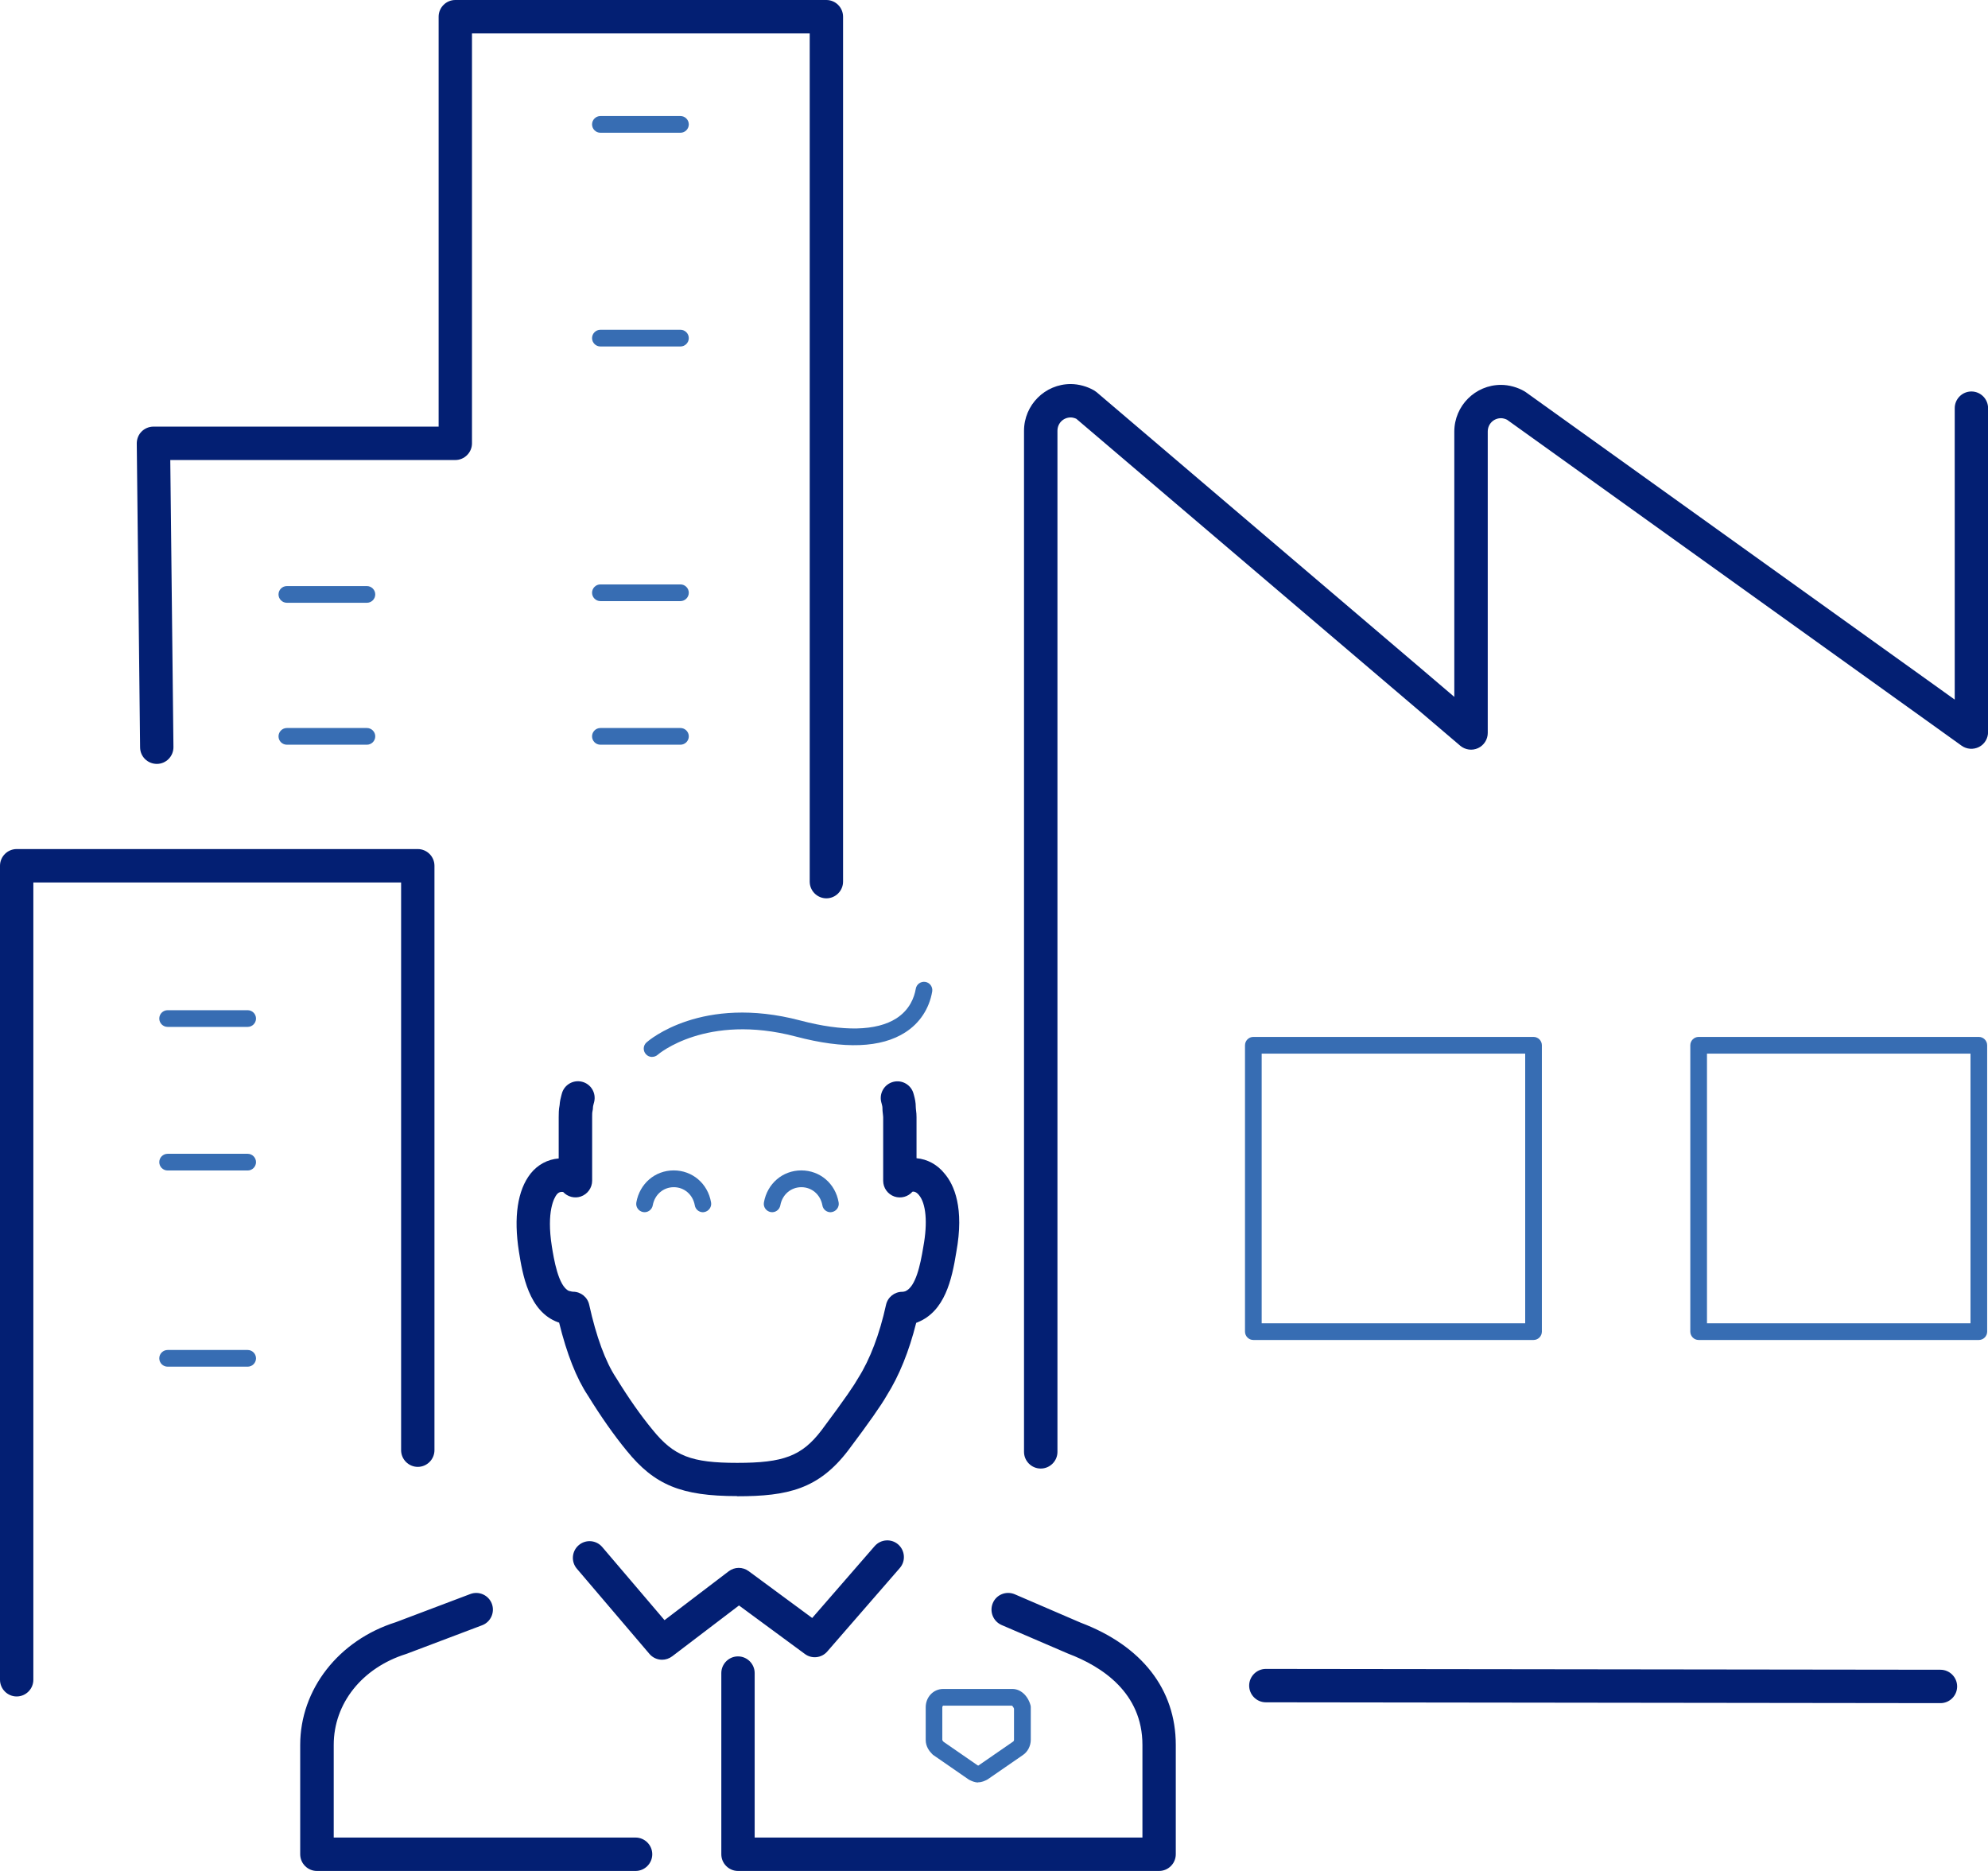 <svg xmlns="http://www.w3.org/2000/svg" width="170" height="160" viewBox="0 0 170 160" fill="none"><g id="Calque_1" clip-path="url(#clip0_515_967)"><path id="Vector" d="M88.993 125.587C88.209 125.587 87.567 124.944 87.567 124.159V36.841C87.567 34.635 89.357 32.843 91.56 32.843C92.238 32.843 92.993 33.05 93.578 33.399C93.642 33.442 93.707 33.485 93.771 33.535L124.362 59.595V36.912C124.362 34.706 126.152 32.914 128.355 32.914C129.033 32.914 129.789 33.121 130.374 33.471C130.409 33.492 130.438 33.514 130.473 33.535L167.155 59.83V34.906C167.155 34.12 167.796 33.478 168.581 33.478C169.365 33.478 170.007 34.12 170.007 34.906V62.608C170.007 63.143 169.707 63.636 169.23 63.879C168.752 64.121 168.181 64.079 167.746 63.772L128.876 35.898C128.733 35.82 128.512 35.763 128.363 35.763C127.721 35.763 127.222 36.262 127.222 36.905V62.679C127.222 63.236 126.901 63.743 126.394 63.979C125.888 64.214 125.296 64.129 124.868 63.772L92.038 35.813C91.895 35.748 91.703 35.698 91.567 35.698C90.925 35.698 90.426 36.198 90.426 36.841V124.159C90.426 124.944 89.785 125.587 89 125.587H88.993Z" fill="#031F73"></path><path id="Vector_2" d="M165.935 145.649L108.246 145.578C107.462 145.578 106.82 144.935 106.82 144.15C106.82 143.365 107.462 142.722 108.246 142.722L165.935 142.793C166.72 142.793 167.361 143.436 167.361 144.221C167.361 145.007 166.72 145.649 165.935 145.649Z" fill="#031F73"></path><path id="Vector_3" d="M169.216 114.592H145.256C144.864 114.592 144.543 114.27 144.543 113.878V89.389C144.543 88.996 144.864 88.675 145.256 88.675H169.216C169.608 88.675 169.929 88.996 169.929 89.389V113.878C169.929 114.27 169.608 114.592 169.216 114.592ZM145.969 113.164H168.503V90.103H145.969V113.164Z" fill="#376DB3"></path><path id="Vector_4" d="M131.137 114.592H107.177C106.785 114.592 106.464 114.27 106.464 113.878V89.389C106.464 88.996 106.785 88.675 107.177 88.675H131.137C131.529 88.675 131.85 88.996 131.85 89.389V113.878C131.85 114.27 131.529 114.592 131.137 114.592ZM107.89 113.164H130.424V90.103H107.89V113.164Z" fill="#376DB3"></path><path id="Vector_5" d="M1.426 145.078C0.642 145.078 0 144.436 0 143.65V74.038C0 73.253 0.642 72.61 1.426 72.61H35.726C36.51 72.61 37.152 73.253 37.152 74.038V124.016C37.152 124.801 36.51 125.444 35.726 125.444C34.941 125.444 34.3 124.801 34.3 124.016V75.466H2.852V143.65C2.852 144.436 2.211 145.078 1.426 145.078Z" fill="#031F73"></path><path id="Vector_6" d="M21.179 116.876H14.333C13.941 116.876 13.62 116.555 13.62 116.162C13.62 115.77 13.941 115.448 14.333 115.448H21.179C21.571 115.448 21.892 115.77 21.892 116.162C21.892 116.555 21.571 116.876 21.179 116.876ZM21.179 100.098H14.333C13.941 100.098 13.62 99.777 13.62 99.384C13.62 98.992 13.941 98.67 14.333 98.67H21.179C21.571 98.67 21.892 98.992 21.892 99.384C21.892 99.777 21.571 100.098 21.179 100.098ZM21.179 87.818H14.333C13.941 87.818 13.62 87.497 13.62 87.104C13.62 86.711 13.941 86.39 14.333 86.39H21.179C21.571 86.39 21.892 86.711 21.892 87.104C21.892 87.497 21.571 87.818 21.179 87.818Z" fill="#376DB3"></path><g id="Group"><path id="Vector_7" d="M99.119 160H63.108C62.324 160 61.682 159.357 61.682 158.572V143.079C61.682 142.294 62.324 141.651 63.108 141.651C63.892 141.651 64.534 142.294 64.534 143.079V157.144H97.693V149.219C97.693 144.764 94.241 142.515 91.339 141.415L85.649 138.967C84.928 138.652 84.593 137.817 84.9 137.089C85.207 136.361 86.048 136.032 86.775 136.339L92.409 138.767C97.636 140.744 100.545 144.464 100.545 149.219V158.572C100.545 159.357 99.903 160 99.119 160ZM54.337 160H27.097C26.313 160 25.671 159.357 25.671 158.572V149.219C25.671 144.478 28.951 140.273 33.836 138.731L40.218 136.318C40.952 136.039 41.779 136.411 42.058 137.146C42.336 137.881 41.965 138.71 41.23 138.988L34.813 141.415C34.813 141.415 34.763 141.437 34.734 141.444C30.969 142.622 28.538 145.671 28.538 149.219V157.144H54.351C55.136 157.144 55.777 157.787 55.777 158.572C55.777 159.357 55.136 160 54.351 160H54.337ZM56.619 141.937C56.212 141.937 55.813 141.765 55.535 141.437L49.331 134.154C48.818 133.555 48.889 132.655 49.488 132.141C50.087 131.627 50.986 131.698 51.499 132.298L56.826 138.552L62.309 134.376C62.816 133.99 63.507 133.983 64.021 134.361L69.454 138.367L74.796 132.22C75.316 131.627 76.215 131.563 76.806 132.077C77.398 132.598 77.462 133.498 76.949 134.09L70.745 141.23C70.26 141.794 69.419 141.887 68.827 141.444L63.194 137.296L57.482 141.644C57.225 141.837 56.918 141.937 56.619 141.937Z" fill="#031F73"></path><path id="Vector_8" d="M55.763 90.388C55.564 90.388 55.371 90.31 55.228 90.145C54.965 89.853 54.993 89.396 55.293 89.139C55.485 88.967 60.028 85.055 68.428 87.268C72.114 88.239 74.952 88.175 76.65 87.09C77.79 86.354 78.183 85.305 78.311 84.555C78.375 84.17 78.746 83.905 79.131 83.97C79.516 84.034 79.78 84.405 79.716 84.791C79.466 86.254 78.653 87.49 77.42 88.282C75.352 89.617 72.2 89.739 68.064 88.646C60.391 86.626 56.277 90.167 56.241 90.203C56.105 90.324 55.934 90.381 55.77 90.381L55.763 90.388Z" fill="#376DB3"></path><path id="Vector_9" d="M83.645 152.432C83.331 152.432 83.082 152.303 82.903 152.218C82.875 152.203 82.846 152.182 82.818 152.168L79.823 150.097C79.823 150.097 79.751 150.047 79.723 150.012C79.481 149.769 79.16 149.376 79.16 148.791V146.006C79.16 145.128 79.816 144.436 80.657 144.436H86.576C87.26 144.436 87.881 144.985 88.116 145.806C88.137 145.871 88.145 145.935 88.145 145.999V148.784C88.145 149.305 87.881 149.819 87.467 150.09L84.479 152.153C84.479 152.153 84.422 152.189 84.394 152.203C84.208 152.296 83.959 152.418 83.652 152.418L83.645 152.432ZM83.588 150.961C83.588 150.961 83.631 150.983 83.645 150.99C83.666 150.983 83.688 150.968 83.702 150.961L86.661 148.919C86.661 148.919 86.711 148.848 86.711 148.791V146.12C86.654 145.978 86.576 145.892 86.533 145.863H80.65C80.65 145.863 80.579 145.913 80.579 146.006V148.791C80.579 148.791 80.579 148.841 80.686 148.955L83.588 150.961Z" fill="#376DB3"></path><path id="Vector_10" d="M63.036 127.943C58.266 127.943 55.97 127 53.588 124.059C52.504 122.738 51.385 121.146 50.272 119.34C49.295 117.876 48.468 115.777 47.812 113.107C47.783 113.1 47.748 113.085 47.719 113.078C45.202 112.164 44.682 108.951 44.375 107.038C43.911 104.089 44.254 101.783 45.373 100.362C45.979 99.598 46.842 99.141 47.776 99.07V95.536C47.776 95.243 47.776 94.893 47.855 94.501C47.876 94.165 47.947 93.894 48.005 93.672L48.04 93.544C48.233 92.78 49.003 92.316 49.773 92.509C50.536 92.701 50.999 93.473 50.807 94.244L50.764 94.401C50.721 94.565 50.707 94.636 50.707 94.686C50.707 94.8 50.693 94.922 50.664 95.036C50.636 95.15 50.636 95.343 50.636 95.543V100.969C50.636 101.583 50.244 102.126 49.659 102.326C49.124 102.504 48.539 102.347 48.161 101.94C48.069 101.919 47.819 101.89 47.612 102.147C47.398 102.419 46.714 103.575 47.192 106.602C47.356 107.616 47.734 109.987 48.646 110.394L48.711 110.408C48.874 110.451 48.946 110.465 48.996 110.465C49.666 110.465 50.244 110.929 50.386 111.586C50.985 114.306 51.777 116.455 52.675 117.812C53.745 119.554 54.786 121.039 55.799 122.267C57.624 124.523 59.114 125.101 63.044 125.101C66.973 125.101 68.563 124.53 70.253 122.31C72.342 119.518 73.091 118.376 73.348 117.912C73.362 117.89 73.376 117.862 73.391 117.84C74.396 116.255 75.216 114.099 75.765 111.593C75.908 110.936 76.485 110.472 77.156 110.472C77.184 110.472 77.277 110.472 77.441 110.415C78.296 110.015 78.689 108.266 78.96 106.602C79.338 104.553 79.188 102.911 78.575 102.19C78.318 101.876 78.09 101.897 78.026 101.912C77.648 102.347 77.041 102.511 76.485 102.326C75.908 102.126 75.523 101.583 75.523 100.976V95.55C75.523 95.465 75.508 95.379 75.501 95.3C75.473 95.1 75.458 94.9 75.458 94.693C75.458 94.644 75.444 94.572 75.401 94.408L75.359 94.251C75.166 93.487 75.63 92.709 76.393 92.516C77.156 92.323 77.933 92.787 78.125 93.551L78.161 93.68C78.232 93.944 78.311 94.265 78.311 94.686C78.311 94.772 78.325 94.85 78.332 94.936C78.361 95.136 78.375 95.336 78.375 95.543V99.049C79.295 99.127 80.158 99.591 80.771 100.362C81.598 101.326 82.468 103.304 81.776 107.081C81.391 109.473 80.785 112.129 78.489 113.071C78.46 113.085 78.432 113.092 78.403 113.107C78.382 113.107 78.361 113.121 78.346 113.128C77.733 115.577 76.885 117.662 75.829 119.34C75.373 120.146 74.296 121.689 72.535 124.03C70.003 127.35 67.358 127.957 63.051 127.957L63.036 127.943Z" fill="#031F73"></path><path id="Vector_11" d="M71.023 103.668C70.681 103.668 70.381 103.425 70.324 103.075C70.16 102.162 69.426 101.526 68.527 101.526C67.629 101.526 66.894 102.162 66.73 103.075C66.659 103.461 66.295 103.725 65.903 103.654C65.518 103.582 65.254 103.218 65.326 102.826C65.611 101.219 66.923 100.091 68.52 100.091C70.118 100.091 71.437 101.212 71.715 102.826C71.786 103.211 71.522 103.582 71.137 103.654C71.094 103.661 71.052 103.668 71.016 103.668H71.023Z" fill="#376DB3"></path><path id="Vector_12" d="M60.113 103.668C59.771 103.668 59.471 103.425 59.414 103.075C59.25 102.162 58.516 101.526 57.617 101.526C56.719 101.526 55.984 102.162 55.82 103.075C55.749 103.461 55.385 103.725 54.993 103.654C54.608 103.582 54.344 103.218 54.416 102.826C54.701 101.219 56.013 100.091 57.61 100.091C59.207 100.091 60.527 101.212 60.805 102.826C60.876 103.211 60.612 103.582 60.227 103.654C60.184 103.661 60.142 103.668 60.106 103.668H60.113Z" fill="#376DB3"></path></g><path id="Vector_13" d="M58.188 11.352H51.343C50.95 11.352 50.629 11.031 50.629 10.638C50.629 10.245 50.95 9.924 51.343 9.924H58.188C58.58 9.924 58.901 10.245 58.901 10.638C58.901 11.031 58.58 11.352 58.188 11.352Z" fill="#376DB3"></path><path id="Vector_14" d="M58.188 29.63H51.343C50.95 29.63 50.629 29.308 50.629 28.916C50.629 28.523 50.95 28.202 51.343 28.202H58.188C58.58 28.202 58.901 28.523 58.901 28.916C58.901 29.308 58.58 29.63 58.188 29.63Z" fill="#376DB3"></path><path id="Vector_15" d="M58.188 51.406H51.343C50.95 51.406 50.629 51.084 50.629 50.692C50.629 50.299 50.95 49.978 51.343 49.978H58.188C58.58 49.978 58.901 50.299 58.901 50.692C58.901 51.084 58.58 51.406 58.188 51.406Z" fill="#376DB3"></path><path id="Vector_16" d="M58.188 63.686H51.343C50.95 63.686 50.629 63.365 50.629 62.972C50.629 62.579 50.95 62.258 51.343 62.258H58.188C58.58 62.258 58.901 62.579 58.901 62.972C58.901 63.365 58.58 63.686 58.188 63.686Z" fill="#376DB3"></path><path id="Vector_17" d="M31.376 51.548H24.53C24.138 51.548 23.817 51.227 23.817 50.834C23.817 50.442 24.138 50.12 24.53 50.12H31.376C31.768 50.12 32.089 50.442 32.089 50.834C32.089 51.227 31.768 51.548 31.376 51.548Z" fill="#376DB3"></path><path id="Vector_18" d="M31.376 63.686H24.53C24.138 63.686 23.817 63.365 23.817 62.972C23.817 62.579 24.138 62.258 24.53 62.258H31.376C31.768 62.258 32.089 62.579 32.089 62.972C32.089 63.365 31.768 63.686 31.376 63.686Z" fill="#376DB3"></path><path id="Vector_19" d="M70.667 76.823C69.883 76.823 69.241 76.18 69.241 75.395V2.856H40.361V37.912C40.361 38.697 39.719 39.34 38.935 39.34H14.561L14.832 63.886C14.839 64.671 14.212 65.321 13.421 65.328C12.629 65.328 11.987 64.707 11.98 63.914L11.695 37.926C11.695 37.547 11.837 37.176 12.108 36.905C12.379 36.634 12.743 36.484 13.121 36.484H37.509V1.428C37.509 0.643 38.15 0 38.935 0H70.667C71.451 0 72.093 0.643 72.093 1.428V75.395C72.093 76.18 71.451 76.823 70.667 76.823Z" fill="#031F73"></path></g><defs><clipPath id="clip0_515_967"><rect width="170" height="160" fill="white"></rect></clipPath></defs></svg>